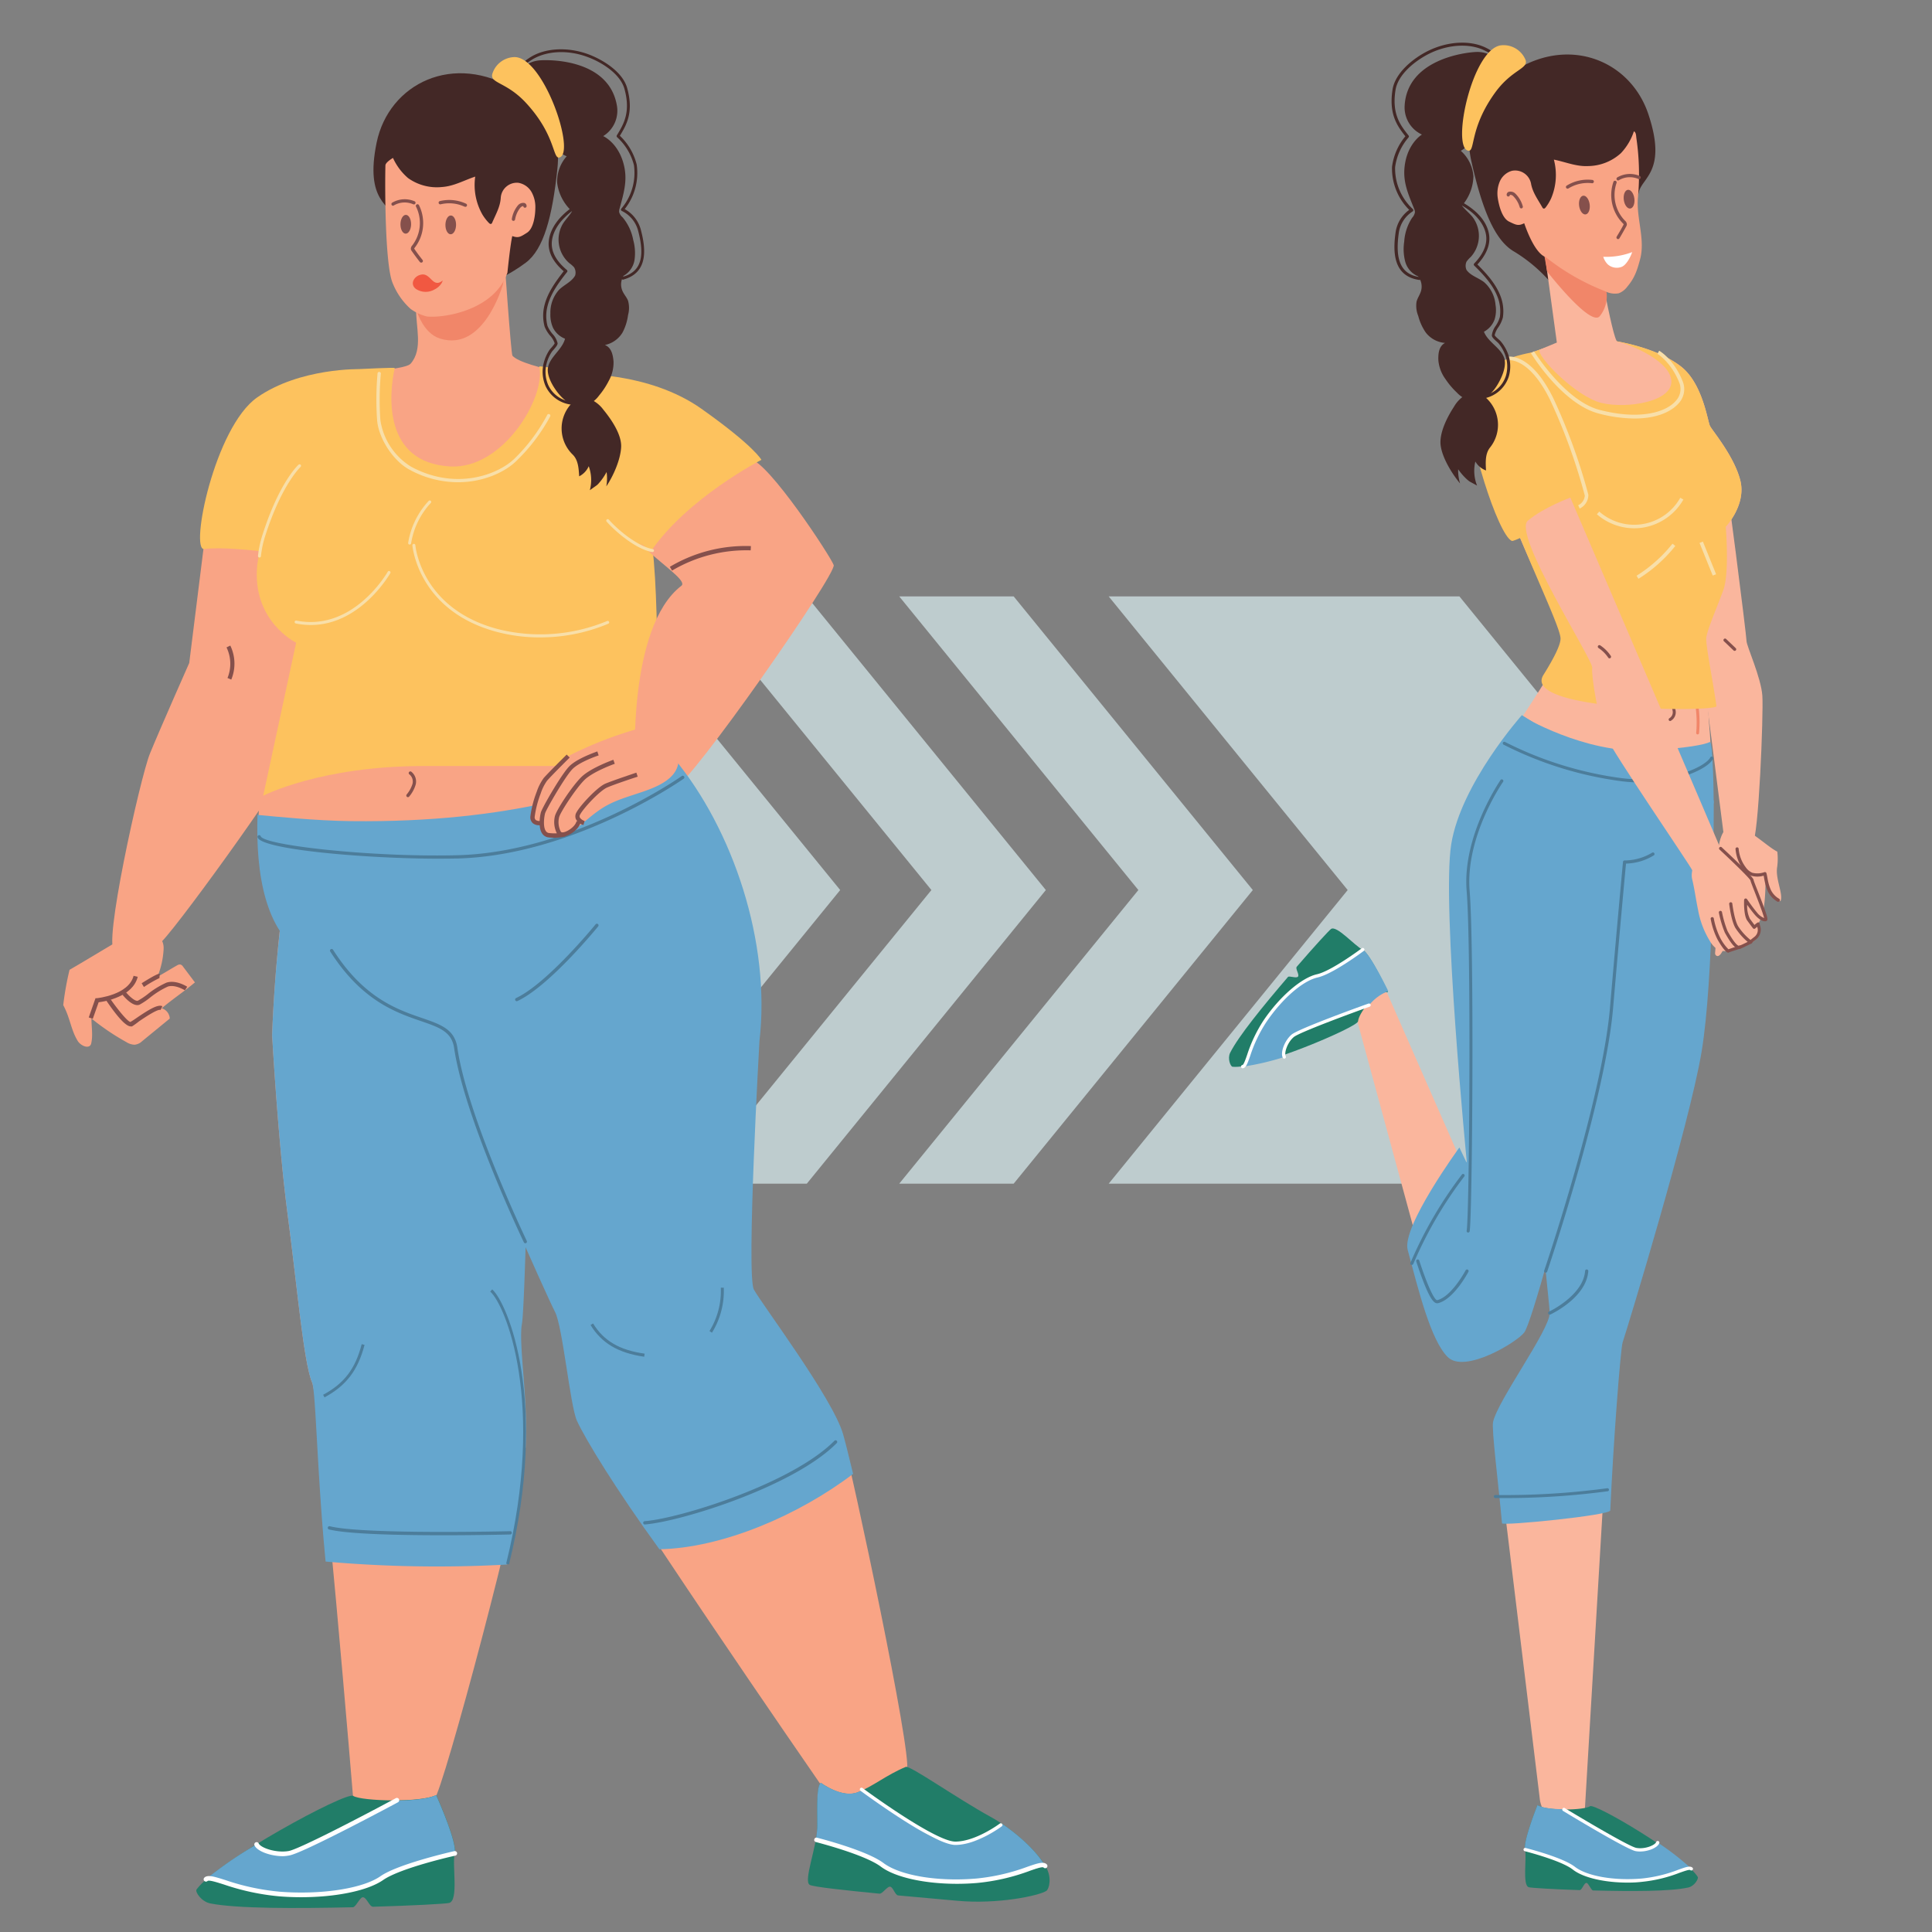 <?xml version="1.0" encoding="UTF-8"?> <svg xmlns="http://www.w3.org/2000/svg" id="Capa_1" data-name="Capa 1" viewBox="0 0 512 512"><rect x="0" y="0" width="512" height="512" fill="#808080" stroke="none"/> <defs> <style>.cls-1{fill:#beccce;}.cls-2{fill:#fab69d;}.cls-3{fill:#f18669;}.cls-4{fill:#85504c;}.cls-5{fill:#432826;}.cls-6{fill:#65a6ce;}.cls-7{fill:#4c7d9b;}.cls-8{fill:#fdc25e;}.cls-9{fill:#f8dfa9;}.cls-10{fill:#f9a485;}.cls-11{fill:#fff;}.cls-12{fill:#217d68;}.cls-13{fill:#f15841;}</style> </defs> <title>diet2Монтажная область 1 копия</title> <g id="Слой_2" data-name="Слой 2"> <g id="Layer_1" data-name="Layer 1"> <polygon class="cls-1" points="386.76 158.05 293.81 158.05 357.15 235.87 293.81 313.69 386.76 313.69 450.1 235.87 386.76 158.05"></polygon> <polygon class="cls-1" points="268.63 158.05 238.3 158.05 301.68 235.87 238.3 313.69 268.63 313.69 332.01 235.87 268.63 158.05"></polygon> <polygon class="cls-1" points="213.81 158.05 183.45 158.05 246.83 235.87 183.45 313.69 213.81 313.69 277.16 235.87 213.81 158.05"></polygon> <polygon class="cls-1" points="159.28 158.05 128.96 158.05 192.34 235.87 128.96 313.69 159.28 313.69 222.66 235.87 159.28 158.05"></polygon> </g> </g> <path class="cls-2" d="M422,89.6c8.05.64,17.63,3,23.43,7.49s7.09,14.49,7.73,15.78,6.44,8.05,8.05,14.49-3.86,12.24-3.86,12.24,1,12.24-.64,16.75-4.19,10.31-4.51,12.56.22,16.86.87,24.59.79,23.31.79,23.31-8.1,7.82-24.84,4.28S393.57,205,394.36,203.77c12.22-18.8,21.74-32,20.28-35.56-2.18-5.37-32-61.78-18.77-69.83A62.41,62.41,0,0,1,422,89.6Z"></path> <path class="cls-3" d="M449.87,194.63h0a.39.39,0,0,1-.36-.43,30.8,30.8,0,0,0-1-10.93.4.4,0,1,1,.76-.21,31.58,31.58,0,0,1,1,11.21A.39.39,0,0,1,449.87,194.63Z"></path> <path class="cls-4" d="M442.59,191.08a.4.4,0,0,1-.17-.75,1.85,1.85,0,0,0,.87-1.79,6.26,6.26,0,0,0-.79-2.28.4.4,0,0,1,.71-.35,6.85,6.85,0,0,1,.87,2.58,2.61,2.61,0,0,1-1.33,2.55A.39.39,0,0,1,442.59,191.08Z"></path> <path class="cls-5" d="M398.49,20.81c-5.16,4.13-11.31,9.71-8.52,22.11s6.09,20.75,11.27,23.74a40.62,40.62,0,0,1,10.71,9.41c.72,1.19,21.59-21,22.32-25s7.65-5.56,2.57-20.79S413.65,8.67,398.49,20.81Z"></path> <path class="cls-2" d="M456.41,121.25c1,3.86,6.44,47.34,6.44,48.63s3.86,9.66,4.19,14.49-1,38-2.58,39-7.41-.22-7.41-.22-5.47-42.93-6.12-47.77,2.58-22.22,2.58-23.51S456.41,121.25,456.41,121.25Z"></path> <path class="cls-2" d="M424.91,396.84l-5,84.29s-.53,3.4-5.68,2.76-6.12-6.76-6.12-6.76l-9.53-78.44Z"></path> <path class="cls-2" d="M376.18,331.25,358,264.35s-2.45-2,2.56-3.38,7.08,2.26,7.08,2.26L387,307.28Z"></path> <path class="cls-6" d="M454.16,212.39c0,5.76,0,47-3.22,66.34s-19.63,73.13-20.92,77c-.56,1.69-2.48,26.62-3.28,44.55-.06,1.31-28.63,4.14-28.69,3.41-1-10.88-2.8-24.93-2.37-26.87,1.29-5.8,15-24.34,15-28.85s-9.34-71.82-.32-107.24S454.16,207.88,454.16,212.39Z"></path> <path class="cls-6" d="M431,222.69s-3.06,44.37-10.14,71.42-15,56.43-16.91,59-15.78,11-20.29,6.52-7.71-17.6-10.61-28.4c-1.64-6.13,13.7-27.13,13.7-27.13l2,4.19s-6.74-68.44-4.16-84.55,18.72-34.22,18.72-34.22,32.81,20.26,32.81,22.2S431,222.69,431,222.69Z"></path> <path class="cls-6" d="M403.44,189.81c-11.19,15.77-11.85,22.65-12.9,31.44,0,0,43.41,13.58,44.45,12.06s19.15-20.46,19.15-20.46-.08-16.76-1.05-16.2-5.82,1.69-16.92,2.23C419.81,199.68,403.44,189.81,403.44,189.81Z"></path> <path class="cls-7" d="M434.93,207.36a42.45,42.45,0,0,1-5.09-.31,96.84,96.84,0,0,1-31.32-9.68.41.41,0,1,1,.39-.71,96,96,0,0,0,31,9.58c12.69,1.53,22.1-3.14,23.32-5.48a.41.41,0,1,1,.72.38C452.71,203.58,445.19,207.36,434.93,207.36Z"></path> <path class="cls-7" d="M399,397c-1.71,0-2.69,0-2.73,0a.41.41,0,0,1-.39-.42.39.39,0,0,1,.42-.39A203.47,203.47,0,0,0,426,394.39a.41.41,0,0,1,.11.8A204.78,204.78,0,0,1,399,397Z"></path> <path class="cls-8" d="M422,89.6c8.05.64,17.63,3,23.43,7.49s7.09,14.49,7.73,15.78,6.44,8.05,8.05,14.49-3.86,12.24-3.86,12.24,1,12.24-.64,16.75-4.19,10.31-4.51,12.56c-.26,1.84,1.63,10.79,2.68,18.21.23,1.66-51.9,1.42-45.86-8.25,2.65-4.24,4.54-7.87,4.54-9.64,0-5.8-30.92-62.8-17.71-70.85A62.41,62.41,0,0,1,422,89.6Z"></path> <path class="cls-2" d="M422.52,62.23s4.81,28.27,6.14,28.34,13.48,4.32,14.24,10.08-11.64,7.78-18.51,6.13-17.69-12.89-16.29-14.14l4.48-1.86-4.27-31.23S419.89,60.44,422.52,62.23Z"></path> <path class="cls-8" d="M406.13,93.38s-16.74,2.46-17.07,12.45,7.93,35.95,11.59,37.52c.89.38,19.16-9.18,19.81-12.08S410,94.67,406.13,93.38Z"></path> <path class="cls-2" d="M457.06,227.52c-.32-1-40.9-95.65-40.9-95.65s-7.09,2.58-11.27,6.12,17.39,37,17.07,39,1.61,13.53,3.54,18,22.12,33.88,23,35.69C449.14,232.15,457.06,227.52,457.06,227.52Z"></path> <path class="cls-2" d="M467.9,243.75c-1.28-3.27-2.94-7-3.6-10.47a86.58,86.58,0,0,0-10.93-6.08c-3.5-1.63-5.56,3.16-4.93,5.78.67,2.8,1,5.52,1.57,8.17a23.57,23.57,0,0,0,3.13,8.24,6.52,6.52,0,0,0,1.72,2,4.66,4.66,0,0,0,3.57.52c1.79-.39,3.37-1.33,5.09-1.88a3.65,3.65,0,0,0,2.55-4.13.52.52,0,0,0-.1-.27c-.12-.14-.33-.12-.52-.13-1,0-1.66-1-2-1.9a7.77,7.77,0,0,1-.43-3.79c0,.08,1.82,2.09,2,2.32C465.75,243,466.61,244.37,467.9,243.75Z"></path> <path class="cls-2" d="M471,225.69a15.73,15.73,0,0,1-.07,4.34c-.38,3.12,1.78,7.22.89,8.8-2.66-1.56-3.4-4.46-4-7.49a53.58,53.58,0,0,1-.33,8.86c-.4,4.54-4.05,8.22-7.37,11.1-.45.39-1.1.78-1.59.45s-.34-1.15-.11-1.73l1.76-4.37q-1.87,3.54-4,6.92c-.29.46-.8,1-1.28.72s-.39-.71-.35-1.13l.15-2c-.47.4.76-5.43,1.84-8.75a8.11,8.11,0,0,0,.57-3,9.8,9.8,0,0,0-.59-2.36c-1.28-4-2.38-13.16,1-16.6C460.55,216.49,467.85,224.18,471,225.69Z"></path> <path class="cls-9" d="M418.63,134.77l-.4-.87a3.08,3.08,0,0,0,1.76-2.56A152.86,152.86,0,0,0,410.8,106c-5.48-11.2-10.86-10.55-10.91-10.54l-.15-.95c.25,0,6.08-.87,11.92,11.06a154.28,154.28,0,0,1,9.27,25.53v.11A4,4,0,0,1,418.63,134.77Z"></path> <path class="cls-9" d="M433.12,140a15.17,15.17,0,0,1-9.93-3.71l.63-.72a14,14,0,0,0,21.47-3.66l.83.47a15.14,15.14,0,0,1-10.54,7.41A14.68,14.68,0,0,1,433.12,140Z"></path> <path class="cls-9" d="M433.18,110.91a38.15,38.15,0,0,1-9.46-1.31c-9.6-2.47-17.66-15.42-18-16l.82-.5c.08.13,8.2,13.17,17.42,15.54,10.84,2.79,17.59.49,20.07-2.33a4.58,4.58,0,0,0,1-4.9c-2.19-5.5-5.78-7.62-5.81-7.64l.48-.83c.16.09,3.91,2.28,6.23,8.12a5.5,5.5,0,0,1-1.13,5.89C442.85,109.13,439,110.91,433.18,110.91Z"></path> <path class="cls-9" d="M434.21,153.39l-.51-.81a37.88,37.88,0,0,0,9.53-8.5l.75.6A38.85,38.85,0,0,1,434.21,153.39Z"></path> <rect class="cls-9" x="452.11" y="143.37" width="0.96" height="9.33" transform="translate(-22.49 180.48) rotate(-22.02)"></rect> <path class="cls-4" d="M426.54,174.47a.42.42,0,0,1-.35-.19,9.1,9.1,0,0,0-2.54-2.53.42.42,0,1,1,.46-.7,9.94,9.94,0,0,1,2.77,2.77.42.42,0,0,1-.35.65Z"></path> <path class="cls-4" d="M459.7,172.49a.41.41,0,0,1-.29-.12l-2.58-2.46a.42.42,0,0,1,.58-.6l2.58,2.46a.42.42,0,0,1-.29.72Z"></path> <path class="cls-4" d="M463.9,250.11a.43.43,0,0,1-.36-.18v0a16.72,16.72,0,0,1-3.67-4.06c-1.12-2-1.6-6.17-1.62-6.35a.42.42,0,0,1,.83-.09s.48,4.15,1.52,6a15.59,15.59,0,0,0,3.3,3.67c.25-.21.61-.49,1.13-.9a2.3,2.3,0,0,0,.64-2.59l-.52.44a.44.44,0,0,1-.31.1.42.42,0,0,1-.29-.16s-.45-.58-1.49-2-.86-5.34-.85-5.5a.42.42,0,0,1,.76-.21s1.65,2.39,2.66,3.56a4.42,4.42,0,0,0,1.88,1.45c-.24-1.13-1.62-4.65-2.39-6.64s-1.18-3-1.23-3.34c-.25-.58-4.42-4.66-8.22-8.19a.42.42,0,0,1,.57-.61c3.11,2.89,8.35,7.85,8.48,8.66,0,.24.62,1.73,1.18,3.17,2.34,6,2.64,7.09,2.42,7.53a.54.54,0,0,1-.3.25c-.78.2-1.9-.45-3-1.73-.61-.7-1.41-1.79-2-2.6a7.61,7.61,0,0,0,.72,3.7l1.21,1.63c.88-.75,1-.79,1.26-.56a.43.43,0,0,1,.14.35l0,.15a3.29,3.29,0,0,1-.84,3.78c-.81.64-1.13.9-1.25,1a.42.42,0,0,1-.16.16A.45.45,0,0,1,463.9,250.11Z"></path> <path class="cls-4" d="M460.9,251.48c-1.19,0-2.52-2.05-3.8-4.32a27.77,27.77,0,0,1-1.57-5.24.42.42,0,1,1,.82-.17,28,28,0,0,0,1.47,5c2.14,3.8,2.92,4,3.15,3.88,1.1-.46,2.74-1.3,2.76-1.31a.42.42,0,1,1,.38.74c-.07,0-1.69.86-2.81,1.33A1,1,0,0,1,460.9,251.48Z"></path> <path class="cls-4" d="M458.06,252.48c-.37,0-1.14-.44-2.89-3.49a19.72,19.72,0,0,1-1.81-5.4.42.42,0,1,1,.82-.15,19.29,19.29,0,0,0,1.71,5.13,12,12,0,0,0,2.17,3c.59-.22,2.68-.91,2.93-1a.42.42,0,0,1,.26.79c-1.08.36-2.77.92-3,1A.5.5,0,0,1,458.06,252.48Z"></path> <path class="cls-4" d="M471.26,239a.41.41,0,0,1-.21-.05,6.26,6.26,0,0,1-2.53-2.69,12,12,0,0,1-.73-2.17c-.11-.43-.19-.85-.26-1.25s-.09-.52-.15-.78a5.68,5.68,0,0,1-3.33,0,4.89,4.89,0,0,1-2.12-1.73,10.27,10.27,0,0,1-2-5.38.42.42,0,0,1,.83-.06,9.43,9.43,0,0,0,1.87,4.94,4.1,4.1,0,0,0,1.75,1.46,5.53,5.53,0,0,0,3.24-.17.42.42,0,0,1,.51.3c.11.43.19.85.26,1.25s.14.78.24,1.18a11.3,11.3,0,0,0,.67,2,5.42,5.42,0,0,0,2.19,2.33.42.42,0,0,1-.21.78Z"></path> <path class="cls-7" d="M409.62,337.26l-.13,0a.42.42,0,0,1-.26-.53c.15-.45,15.33-45.27,17.42-69.56s3.45-38.62,3.46-38.76a.41.41,0,0,1,.42-.38,14.33,14.33,0,0,0,7.32-2.07.42.42,0,0,1,.47.69,14.65,14.65,0,0,1-7.41,2.21c-.23,2.4-1.52,16.22-3.43,38.38-2.1,24.39-17.31,69.3-17.46,69.76A.42.42,0,0,1,409.62,337.26Z"></path> <path class="cls-6" d="M381,334.8a.42.42,0,0,1-.41-.37c-1.16-10.1,7.49-25.66,7.85-26.32a.42.42,0,0,1,.73.41c-.09.16-8.88,16-7.75,25.81a.42.42,0,0,1-.37.46Z"></path> <path class="cls-7" d="M410.68,348.39a.42.42,0,0,1-.18-.8c.09,0,9.1-4.32,9.57-10.78a.42.42,0,0,1,.45-.39.42.42,0,0,1,.39.45c-.51,7-9.66,11.29-10,11.47A.42.42,0,0,1,410.68,348.39Z"></path> <path class="cls-7" d="M389.06,326.64H389a.42.42,0,0,1-.32-.49c.7-3.35,1.24-74.82,0-90-1.21-14.75,8.93-29.33,9-29.48a.42.42,0,0,1,.68.48c-.1.14-10.07,14.48-8.89,28.93,1.25,15.21.7,86.87,0,90.24A.42.42,0,0,1,389.06,326.64Z"></path> <path class="cls-7" d="M380.83,345.37c-1,0-2.41-1.67-5.49-11a.42.42,0,1,1,.79-.26c3.51,10.63,4.68,10.47,4.73,10.45,3.81-.91,7.49-7.81,7.53-7.88a.42.42,0,1,1,.74.39c-.16.3-3.9,7.31-8.08,8.3Z"></path> <path class="cls-3" d="M410,71.94s11.67,15,14,11.79a8.49,8.49,0,0,0,1.79-6L423.24,64.3l-15.05-2.76Z"></path> <path class="cls-10" d="M434.66,68.65c-.79,2.95-1.44,5-3.41,7.32A5.13,5.13,0,0,1,429,77.72a5.63,5.63,0,0,1-3.69-.57A60.13,60.13,0,0,1,409,67.63c0,.05,1,.56,1,.61-2.86-.55-5.18-6.52-6.07-9.08-1.53.76-2.09.5-4-.43s-2.72-4.4-3-6.21a8.17,8.17,0,0,1,.51-4.38,5,5,0,0,1,3.22-2.87,4.3,4.3,0,0,1,5.07,3.33c.39,2.36,1.83,4.28,3,6.35a.62.62,0,0,0,.32.32c.23.07.45-.14.59-.33a12.68,12.68,0,0,0,1.42-2.36,15.85,15.85,0,0,0,.73-10.28c3.12.62,5.91,1.87,9.09,1.71a13.15,13.15,0,0,0,8.68-3.42A15.47,15.47,0,0,0,433,34.8c.62.29.57,1.22.67,1.9a66.13,66.13,0,0,1,.4,15.69C433.59,57.79,436.05,63.4,434.66,68.65Z"></path> <ellipse class="cls-4" cx="419.88" cy="54.33" rx="1.41" ry="2.5" transform="translate(-3.5 54.47) rotate(-7.39)"></ellipse> <ellipse class="cls-4" cx="431.72" cy="52.77" rx="1.41" ry="2.5" transform="translate(-3.2 55.98) rotate(-7.39)"></ellipse> <path class="cls-4" d="M403.16,55.23a.44.44,0,0,1-.42-.32,6.68,6.68,0,0,0-1.79-3,1,1,0,0,0-.82-.26.42.42,0,0,1-.42.43.46.46,0,0,1-.43-.44.83.83,0,0,1,.5-.79,1.83,1.83,0,0,1,1.78.43,7.56,7.56,0,0,1,2,3.4.44.44,0,0,1-.3.54Z"></path> <path class="cls-4" d="M415.42,50a.44.44,0,0,1-.23-.81,10.56,10.56,0,0,1,6.85-1.5.44.44,0,0,1-.11.87,9.7,9.7,0,0,0-6.28,1.38A.43.43,0,0,1,415.42,50Z"></path> <path class="cls-4" d="M428.82,47.83a.44.44,0,0,1-.23-.81,6.6,6.6,0,0,1,6-.37.44.44,0,0,1-.36.8,5.7,5.7,0,0,0-5.23.32A.44.44,0,0,1,428.82,47.83Z"></path> <path class="cls-4" d="M428.82,63.37a.43.43,0,0,1-.23-.06.44.44,0,0,1-.15-.6c.61-1,1.2-2,1.76-3.06a.77.77,0,0,0,.08-.19c0-.08-.18-.26-.26-.33a10.68,10.68,0,0,1-2.42-11,.44.44,0,0,1,.82.3,9.78,9.78,0,0,0,2.21,10.05,1.35,1.35,0,0,1,.51,1,1.29,1.29,0,0,1-.19.56c-.56,1-1.16,2.09-1.78,3.11A.44.44,0,0,1,428.82,63.37Z"></path> <path class="cls-5" d="M387.44,54.5c.84,1.11,2,2,2.84,3.06a8.29,8.29,0,0,1-.52,10.54,7.56,7.56,0,0,0-1.12,1.25,2.69,2.69,0,0,0,0,2.18c1.11,1.57,3.18,2.08,4.69,3.27a9,9,0,0,1,3,6,8.46,8.46,0,0,1-.24,3.84,6,6,0,0,1-2.83,3.27c1.07,2.78,4.56,4.31,5.39,7.06.69,2.27-.84,5.51-2.05,7.38-1.38,2.12-3.54,4.1-6.06,4a7.44,7.44,0,0,1-4.47-2.33,20.51,20.51,0,0,1-3-3.55,9.91,9.91,0,0,1-1.89-5c-.07-1.81.16-3.75,1.77-4.59a7.15,7.15,0,0,1-5.1-2.75,13.81,13.81,0,0,1-2-4.4,7.14,7.14,0,0,1-.45-3.78c.23-.91.79-1.69,1.1-2.57a4.3,4.3,0,0,0-.72-4.16,5.9,5.9,0,0,1-3.38-3.88,13,13,0,0,1-.27-5.28,13.06,13.06,0,0,1,2.1-6.35,2.85,2.85,0,0,0,.74-1.45,2.41,2.41,0,0,0-.24-1c-1.51-3.79-3-7-2.48-11.22.72-6.09,4.57-8.38,4.57-8.38a7.92,7.92,0,0,1-4.57-7.71c.74-12.18,15.89-14.07,19-14.18,5-.17,8,4.5,8.76,5.07,2.46,1.81-7,6.87-7.21,9.93a19.49,19.49,0,0,1-1.67,6.85,10.37,10.37,0,0,1-4,4.35,10,10,0,0,1,3.34,6.76A12.31,12.31,0,0,1,387.44,54.5Z"></path> <path class="cls-5" d="M388.86,127.13l.49.4c.15.12,2.08,1.13,2.09,1.16a10.63,10.63,0,0,1-.46-6.38,5.47,5.47,0,0,0,2.83,2.37c-.11-2.07-.26-4.34,1-6a9.65,9.65,0,0,0-1.12-13.36,4.76,4.76,0,0,0-4.77-.95,8.52,8.52,0,0,0-3.6,3.42c-1.74,2.66-4,7-3.52,10.34s3,7.41,5.14,10a11.9,11.9,0,0,1-.51-3.77A15.25,15.25,0,0,0,388.86,127.13Z"></path> <path class="cls-5" d="M376,74.17H376c-7-1.06-6.86-7.83-6.12-12.82a8.88,8.88,0,0,1,3.58-5.73,15.46,15.46,0,0,1-4.56-11.38,15.72,15.72,0,0,1,3.54-8.12c-2.1-2.68-4.42-5.76-3.41-12.35.68-4.43,5.42-8.27,9.28-10.21,5.35-2.69,11.53-3,15.74-.77a7.93,7.93,0,0,1,4.4,6,.4.4,0,0,1-.78.1,7.07,7.07,0,0,0-4-5.39c-4-2.11-9.89-1.81-15,.77-3.69,1.86-8.22,5.49-8.85,9.63-1,6.35,1.32,9.28,3.35,11.87l.11.14a.39.39,0,0,1,0,.51,15.09,15.09,0,0,0-3.56,7.88,14.71,14.71,0,0,0,4.66,11.08.4.4,0,0,1,0,.64,8.1,8.1,0,0,0-3.65,5.48c-1.11,7.51.58,11.19,5.46,11.92a.4.4,0,0,1-.06.79Z"></path> <path class="cls-5" d="M392,105.72l-.52,0a.39.39,0,0,1-.36-.42.41.41,0,0,1,.42-.36,7.67,7.67,0,0,0,7.54-5.35,8.8,8.8,0,0,0-.33-5.88A10.33,10.33,0,0,0,397.15,91a6.09,6.09,0,0,0-.52-.49c-.72-.64-1.23-1.12-1.28-1.6a5.38,5.38,0,0,1,1.06-2.6A8.22,8.22,0,0,0,397.48,84a10.5,10.5,0,0,0-.57-5.2c-1.22-3.27-3.75-6-6.23-8.42a.39.39,0,0,1,0-.55c2.07-2.17,3.16-4.32,3.21-6.41.07-2.57-1.47-5.28-4.22-7.44a18.38,18.38,0,0,0-3.31-2.07.4.4,0,1,1,.35-.71,19.14,19.14,0,0,1,3.46,2.16c3,2.32,4.6,5.27,4.53,8.08-.06,2.19-1.13,4.43-3.17,6.65,2.46,2.46,4.91,5.14,6.14,8.44a11.15,11.15,0,0,1,.61,5.6,8.6,8.6,0,0,1-1.17,2.55,5.8,5.8,0,0,0-1,2.12c0,.22.7.81,1,1.09a6.18,6.18,0,0,1,.61.58,11.11,11.11,0,0,1,1.77,2.92,9.6,9.6,0,0,1,.35,6.41A8.57,8.57,0,0,1,392,105.72Z"></path> <path class="cls-8" d="M389,39.91c2.07.57.22-5.68,7.21-15.35,4.49-6.21,8.92-6.31,8.07-8.69A6.29,6.29,0,0,0,397.87,12C390.18,12.78,384.65,38.74,389,39.91Z"></path> <path class="cls-11" d="M432.55,66.81a19.27,19.27,0,0,1-7.67,1.24,4.84,4.84,0,0,0,1.18,2,3.62,3.62,0,0,0,3.67.68C431,70.27,432.13,68.05,432.55,66.81Z"></path> <path class="cls-7" d="M374.15,335.21a.39.39,0,0,1-.16,0,.41.41,0,0,1-.21-.53,108.57,108.57,0,0,1,13.68-23.47.41.41,0,0,1,.63.51A107.76,107.76,0,0,0,374.52,335,.4.4,0,0,1,374.15,335.21Z"></path> <path class="cls-12" d="M367.82,262.93s-4.7-10.25-6.73-11.25-6.91-6.58-8.37-5.48c-.58.44-4.41,4.6-9.07,10-.44.5.78,2.09.33,2.62s-2.33-.3-2.66.09C334.7,266.64,328.2,274.61,326,279c-.75,1.5.08,3.63.64,3.7,6.71.75,33.18-10.52,33.26-12.05C360,268.76,364.16,262.74,367.82,262.93Z"></path> <path class="cls-6" d="M334.42,271.62a31.16,31.16,0,0,0-3.76,8.69c-.24.87-.45,1.61-.61,2.26a69.14,69.14,0,0,0,10.24-2.44,7.52,7.52,0,0,1,1.67-4.73,7.41,7.41,0,0,1,3.34-2.27c7.92-3.48,12-4.59,15.21-5.79.83-.31,1.55-.57,2.18-.79a12.23,12.23,0,0,1,5.21-3.9s-4.8-10-6.83-11l-.1-.06c-.71.46-1.53,1-2.54,1.72-3.19,2.2-3.94,3.28-6.5,4.31-1.84.74-2,.41-3.78,1.07-1,.36-2.92,1.21-6.8,4.91A38.7,38.7,0,0,0,334.42,271.62Z"></path> <path class="cls-11" d="M329.26,283.1a.44.44,0,0,1,0-.87c.31,0,.83-1.5,1.24-2.68a38,38,0,0,1,4.34-9.11c4.24-6.29,10.06-11.33,14.16-12.25,3.83-.86,11.76-6.79,11.84-6.85a.44.44,0,1,1,.52.7c-.33.25-8.17,6.1-12.18,7s-9.5,5.76-13.63,11.89a37.21,37.21,0,0,0-4.24,8.91c-.73,2.07-1.13,3.21-2,3.27Z"></path> <path class="cls-11" d="M340.35,280.55a.44.44,0,0,1-.39-.23c-.73-1.36.48-4.57,2.32-6.14s19.68-8,20.44-8.24a.44.44,0,0,1,.29.82c-5.12,1.83-18.72,6.85-20.16,8.08-1.71,1.46-2.57,4.22-2.12,5.06a.44.44,0,0,1-.18.59A.43.43,0,0,1,340.35,280.55Z"></path> <path class="cls-12" d="M407.44,478.41s-3.8,9.51-3.29,11.73-.76,9.51,1,10c.7.18,6.35.53,13.47.76.67,0,1.13-1.93,1.82-1.91.51,0,1.23,2,1.75,2,10.18.26,20.47.28,25.25-.79,1.64-.37,2.77-2.35,2.47-2.82-3.64-5.68-27.3-19.62-28.54-18.71C419.86,479.74,410,480,407.44,478.41Z"></path> <path class="cls-6" d="M436.43,498.29a31.16,31.16,0,0,0,9.12-2.55c.83-.36,1.53-.67,2.14-1a69.13,69.13,0,0,0-8.35-6.42,7.52,7.52,0,0,1-4.73,1.68,7.41,7.41,0,0,1-3.87-1.17c-7.69-4-11.15-6.46-14.08-8.17-.77-.45-1.42-.84-2-1.19-2.94,0-6-.34-7.22-1.1,0,0-3.8,9.51-3.29,11.73,0,0,0,.08,0,.12.8.26,1.76.54,2.93.89,3.72,1.09,5,1,7.44,2.33,1.73,1,1.59,1.31,3.21,2.26.89.52,2.78,1.51,8.1,2.19A38.69,38.69,0,0,0,436.43,498.29Z"></path> <path class="cls-11" d="M431.38,498.91c-6.16,0-11.83-1.3-14.56-3.45-3.08-2.43-12.68-4.86-12.78-4.89a.44.44,0,0,1,.21-.85c.4.1,9.88,2.5,13.11,5s10.46,3.75,17.82,3.1a37.17,37.17,0,0,0,9.59-2.32c2.07-.74,3.2-1.14,3.81-.49a.44.44,0,0,1-.64.59c-.21-.23-1.68.3-2.87.72a38,38,0,0,1-9.8,2.37C434,498.85,432.66,498.91,431.38,498.91Z"></path> <path class="cls-11" d="M434.61,490.67a6.37,6.37,0,0,1-1.15-.1c-2.4-.44-18.59-10.26-19.27-10.68a.44.44,0,0,1,.45-.75c4.65,2.82,17.12,10.23,19,10.57,2.21.41,4.9-.66,5.26-1.54a.44.44,0,1,1,.81.34C439.19,489.71,436.78,490.67,434.61,490.67Z"></path> <path class="cls-10" d="M142.81,112.16a17.94,17.94,0,0,0,2.06.41c5.87.73,11.52,3.3,16.73,6.12,9.13,4.94,9.51,61.78,8.49,66.61s12.19,28.68,8.63,31.51-95.68,36.27-98,34.93c-23.64-13.92-6.23-70.14-5-72.48,4.45-8.35,2.89-17.48,4.77-27.1,2.35-12,2.64-20.87,16.65-27.71C102,122.1,108,122.93,117,119.64c4.42-1.62,13-6,17.54-7.28C139.19,111.07,137.95,111,142.81,112.16Z"></path> <path class="cls-10" d="M133.54,66.58s1.86,27.24,2.27,27.7c3.09,3.38,24,6.3,24,6.3,1,2-32.68,27.8-47.52,26.26-15.67-1.62-30.2-21.33-25-25.61,3.5-2.87,19.83-2.89,21.54-4.86,3.37-3.89,1.31-9.72,1.44-14.84C110.42,78.07,133.54,66.58,133.54,66.58Z"></path> <path class="cls-10" d="M137.58,261.19c.51,6.59,1,84.24,0,89.47s2.48,20.94,1.72,32.84-21.9,91.31-24.23,93.39-21.28,2-21.28,2S84.94,371.6,82.71,366.36,78.76,341,76.26,322.1c-2.57-19.38-4.14-47.75-4.14-47.75s2.13-73,19.31-79.2C105.83,189.93,133.58,209.33,137.58,261.19Z"></path> <path class="cls-10" d="M54.63,139.77l-4.48,35.92s-7.79,17.58-10.41,24S27,252,30.46,251.86s9.66-1.06,11.78-1.82,33.22-43.72,35.84-50.16,6.11-33.47,6.11-33.47,2.82-23.56.27-25.69S54.63,139.77,54.63,139.77Z"></path> <path class="cls-8" d="M95.49,97.82s-16-.41-27.32,7.49S50.26,146,54.12,145.5c8.8-1.18,31.94,3.37,33.76,2.1S95.49,97.82,95.49,97.82Z"></path> <path class="cls-10" d="M200.83,275.14s-3.89,63.32-1.85,67.11,21.58,29.39,24.3,38.87,18.44,83.62,17.08,87.88-7.52,9.46-10.24,9.46-12.61-5.52-12.61-5.52-58.32-84.29-64.23-97.33c-1.85-4.08-3.36-23.41-5.41-27.2s-23.11-50.22-25-57.36c-3.85-14.34-11.76-61.19-7.79-80.54,5.66-27.6,28.76-31.13,39.4-29.95C171,182.4,205.89,232,200.83,275.14Z"></path> <path class="cls-12" d="M217.54,472.48c-1.18,1.09-.94,6.39-.94,11.55s-3.82,14.52-2,15.49c1,.53,9.36,1.44,18.47,2.32.78.08,2-1.92,2.81-1.85s1.29,2.24,2.16,2.32c6,.56,11.83,1.07,15.63,1.41,10.66,1,21.8-1.35,23.65-2.64.7-.48,1.49-3.43-.09-6.24-2.63-4.69-9.25-10.36-14.75-13.38-8.81-4.84-21.35-13.67-22.43-13.22-5.27,2.2-8.63,5.15-12.8,6.77S217.54,472.48,217.54,472.48Z"></path> <path class="cls-10" d="M32.64,248.61c-4.95,2.85-9.27,5.55-14.21,8.4a77.17,77.17,0,0,0-1.67,9.36c1.87,3.45,2.05,6.68,3.89,9.57.59.92,2.26,1.92,3.16,1.21a1.16,1.16,0,0,0,.38-.72c.84-3.79-1.21-8.12,1.54-11.35a27.62,27.62,0,0,1,4.14-3.26C34.14,258.49,34.8,253.07,32.64,248.61Z"></path> <path class="cls-10" d="M51.66,260.35l-3.2-4.25a1.09,1.09,0,0,0-.67-.49,1.33,1.33,0,0,0-.87.23c-2,1.12-3.18,1.92-5.19,3a22.44,22.44,0,0,0,1.63-7.32c.06-1.31-.31-3-2.11-3.45-5.31.89-10.67,1.62-13.52,4.82-3.51,3.95-3.54,8.8-4.84,13.43a3,3,0,0,0,0,2.18,4.52,4.52,0,0,0,1.21,1.3,62.57,62.57,0,0,0,9.38,6.36,4.25,4.25,0,0,0,2.18.7,3.32,3.32,0,0,0,2-.93l7.33-6a3,3,0,0,0-2.13-2.73C45.54,264.94,48.9,262.66,51.66,260.35Z"></path> <path class="cls-4" d="M61.29,180.1l-1-.43a9.92,9.92,0,0,0-.26-8.1l1-.49A11,11,0,0,1,61.29,180.1Z"></path> <path class="cls-4" d="M24.59,270l-1.07-.37,1.79-5.1.36,0c.08,0,8.45-.84,9.73-5.93l1.1.27c-1.32,5.27-8.61,6.52-10.36,6.74Z"></path> <path class="cls-4" d="M34.63,272c-1.22,0-3.42-2.33-6.57-7l.93-.64c2.06,3,4.75,6.31,5.55,6.47.33-.17,1-.6,1.69-1.09,3.1-2.1,5.57-3.66,6.8-3.09l-.48,1c-.74-.35-4.33,2.09-5.69,3A21,21,0,0,1,35,272,.79.79,0,0,1,34.63,272Z"></path> <path class="cls-4" d="M36.38,266.36c-1.62,0-3.52-2.25-3.92-2.75l.88-.71c.92,1.14,2.54,2.57,3.2,2.3a19.07,19.07,0,0,0,2.58-1.72,22.59,22.59,0,0,1,5-3.07c2.5-.82,5.37,1,5.49,1.09l-.61.95s-2.54-1.62-4.52-1a22.51,22.51,0,0,0-4.69,2.91A18.56,18.56,0,0,1,37,266.24,1.54,1.54,0,0,1,36.38,266.36Z"></path> <path class="cls-4" d="M38.14,261.57l-.6-1c4.12-2.59,4.62-2.54,4.81-2.53l-.1,1.12h.08A32.28,32.28,0,0,0,38.14,261.57Z"></path> <path class="cls-6" d="M265.63,483.37c-4.41,3.28-6.55,5.28-13,5-7-.27-12.77-7.1-24.14-13.94-.41.19-.82.37-1.24.53-4.17,1.61-9.73-2.51-9.73-2.51-1.18,1.09-.94,6.39-.94,11.55a19,19,0,0,1-.31,3.06c5.62,2.29,10.58,2.78,14.18,5.39,7.87,5.7,22.19,7.4,34.38,4.89,5.09-1,9.4-1.74,12-3.11C274.62,490.56,270.08,486.38,265.63,483.37Z"></path> <path class="cls-11" d="M253.17,488.93c-5.68,0-24.33-13.78-25.13-14.36a.45.45,0,0,1,.54-.72c.19.14,19.21,14.19,24.59,14.19s11.72-4.72,11.78-4.77a.45.45,0,1,1,.54.72C265.22,484.18,258.85,488.93,253.17,488.93Z"></path> <path class="cls-5" d="M136.71,23.89c5.59,3.49,12.34,8.29,11,20.9s-3.61,21.27-8.38,24.83-7.69,4.21-8.26,5.47-25.09-13.21-26.26-17-8.23-4.61-5-20.29S120.27,13.64,136.71,23.89Z"></path> <path class="cls-3" d="M133.32,75.23s-5,18.26-16.78,14.47c-4.24-1.36-5.94-6.86-5.94-6.86l-.92-11.43,25.4-9Z"></path> <path class="cls-10" d="M104,74.87a18.35,18.35,0,0,0,4.82,7,12.33,12.33,0,0,0,4.33,2c4.37.47,17.84-1.56,21.32-11.61,0,.06.7-7.06,1.29-9.7,1.6.57,2.13.25,3.91-.89s2.18-4.68,2.2-6.49a8.15,8.15,0,0,0-1-4.28,5,5,0,0,0-3.53-2.46,4.28,4.28,0,0,0-4.63,3.89c-.11,2.39-1.31,4.45-2.26,6.64a.62.62,0,0,1-.28.36c-.22.09-.46-.09-.62-.26a12.64,12.64,0,0,1-1.68-2.17,15.81,15.81,0,0,1-1.93-10.1c-3,1-5.64,2.54-8.8,2.76a13.12,13.12,0,0,1-9-2.37,15.42,15.42,0,0,1-4-5.34c-.58.36-2,1.27-2,2C102,49,102,69.83,104,74.87Z"></path> <ellipse class="cls-4" cx="119.44" cy="59.59" rx="2.49" ry="1.41" transform="translate(58.49 178.34) rotate(-89.34)"></ellipse> <ellipse class="cls-4" cx="107.54" cy="59.43" rx="2.49" ry="1.41" transform="translate(46.87 166.28) rotate(-89.34)"></ellipse> <path class="cls-4" d="M136.05,58.53H136a.44.44,0,0,1-.36-.5,7.53,7.53,0,0,1,1.61-3.6,1.83,1.83,0,0,1,1.71-.64.82.82,0,0,1,.59.73.44.44,0,1,1-.87.09v0a1.23,1.23,0,0,0-.75.39,6.65,6.65,0,0,0-1.43,3.18A.44.44,0,0,1,136.05,58.53Z"></path> <path class="cls-4" d="M123.3,54.78a.44.44,0,0,1-.18,0,9.66,9.66,0,0,0-6.38-.63.44.44,0,0,1-.21-.85,10.55,10.55,0,0,1,7,.69.44.44,0,0,1-.19.83Z"></path> <path class="cls-4" d="M104.15,54.52a.44.44,0,0,1-.22-.81,6.58,6.58,0,0,1,6-.34.44.44,0,0,1-.36.79,5.69,5.69,0,0,0-5.22.29A.43.43,0,0,1,104.15,54.52Z"></path> <path class="cls-4" d="M111.6,69.59a.44.44,0,0,1-.34-.17c-.73-.93-1.45-1.9-2.13-2.87a1.3,1.3,0,0,1-.25-.53,1.34,1.34,0,0,1,.39-1,9.75,9.75,0,0,0,1-10.22.44.44,0,1,1,.78-.4A10.65,10.65,0,0,1,110,65.52c-.07.09-.23.29-.22.36a.75.75,0,0,0,.1.18c.67,1,1.37,1.91,2.1,2.83a.44.44,0,0,1-.34.71Z"></path> <path class="cls-5" d="M165.14,74.12a.39.39,0,0,1-.1-.77c4.75-1.3,6-5.14,4-12.45a8.08,8.08,0,0,0-4.26-5,.39.39,0,0,1-.11-.62A14.67,14.67,0,0,0,168,43.76a15,15,0,0,0-4.45-7.39.39.39,0,0,1-.08-.5l.09-.15c1.7-2.8,3.63-6,1.93-12.15-1.11-4-6-7.09-9.89-8.5-5.38-2-11.25-1.57-15,1a7,7,0,0,0-3.32,5.81.41.41,0,0,1-.4.39.39.39,0,0,1-.39-.4,7.91,7.91,0,0,1,3.66-6.44c3.91-2.7,10.07-3.12,15.68-1.08,4,1.47,9.2,4.72,10.38,9,1.77,6.41-.17,9.73-1.94,12.63a15.69,15.69,0,0,1,4.46,7.63,15.42,15.42,0,0,1-3.18,11.8,8.86,8.86,0,0,1,4.22,5.26c1.31,4.86,2.27,11.54-4.56,13.41Z"></path> <path class="cls-8" d="M177.72,203s-38,0-65.41,0-42.56,7.88-42.56,7.88l8.73-40.56s-11.76-5.7-10.31-20.52,27.25-52,27.25-52,9.24-.47,9.19-.26c-1.58,7-3.09,25,14.58,26.07,14.19.9,25.58-18.55,23.71-26.47-.08-.33,8.87,1.31,8.87,1.31s12.85,10.45,19.83,38.94C175.82,154.6,172.38,190.28,177.72,203Z"></path> <path class="cls-9" d="M143,168.92a44.07,44.07,0,0,1-11.33-1.46c-20.88-5.55-22.37-22.74-22.38-22.91a.39.39,0,0,1,.79-.06c0,.17,1.48,16.81,21.8,22.21a46.11,46.11,0,0,0,29-2.12.39.39,0,1,1,.34.71A46.6,46.6,0,0,1,143,168.92Z"></path> <path class="cls-9" d="M82.39,165.63a20.16,20.16,0,0,1-4-.4.39.39,0,0,1,.16-.77c15.1,3,24.11-12.78,24.2-12.94a.39.39,0,1,1,.69.38C103.37,152,95.63,165.63,82.39,165.63Z"></path> <path class="cls-9" d="M68.72,147.75h0a.39.39,0,0,1-.35-.43,27.71,27.71,0,0,1,1.26-5.8c4.4-13.68,9.29-18.18,9.49-18.37a.39.39,0,0,1,.53.59s-4.94,4.58-9.27,18a26.94,26.94,0,0,0-1.23,5.64A.39.39,0,0,1,68.72,147.75Z"></path> <path class="cls-9" d="M108.56,144.31h-.06a.39.39,0,0,1-.33-.45,21.19,21.19,0,0,1,5.43-11.11.39.39,0,0,1,.57.54A20.39,20.39,0,0,0,108.95,144,.39.39,0,0,1,108.56,144.31Z"></path> <path class="cls-10" d="M180.57,155.24c-14.33,11-12.26,48.12-12.26,48.12s5.59,7.43,10.26,5.72,43.2-57,42.37-59.33-17.32-27.44-22.14-28.09c-2.77-.37-26.83,7.62-31.52,15.56C163.82,143.08,183.22,153.21,180.57,155.24Z"></path> <path class="cls-4" d="M178.1,151.21l-.58-1A39.27,39.27,0,0,1,199,144.72l-.06,1.13A38.71,38.71,0,0,0,178.1,151.21Z"></path> <path class="cls-8" d="M152.89,99.14s18.94-.76,33,9.19,15.89,13.53,15.89,13.53S182,132,172.3,146.39c0,0-2.3-4.36-12.31-5S141.17,106.2,152.89,99.14Z"></path> <path class="cls-5" d="M158.69,128.07q-.21.24-.44.45c-.14.13-1.93,1.36-1.94,1.4a10.6,10.6,0,0,0-.29-6.37,5.46,5.46,0,0,1-2.53,2.68c-.13-2.07-.25-4.33-1.73-5.77a9.63,9.63,0,0,1-.45-13.36,4.75,4.75,0,0,1,4.61-1.5,8.5,8.5,0,0,1,4,3c2,2.43,4.83,6.49,4.69,9.83s-2.06,7.69-3.93,10.46a11.87,11.87,0,0,0,.07-3.8A15.21,15.21,0,0,1,158.69,128.07Z"></path> <path class="cls-5" d="M151.59,56c-.7,1.2-1.73,2.18-2.46,3.36a8.27,8.27,0,0,0,1.75,10.38,7.54,7.54,0,0,1,1.26,1.11,2.69,2.69,0,0,1,.28,2.16c-.92,1.68-2.9,2.44-4.26,3.78a9,9,0,0,0-2.3,6.29,8.44,8.44,0,0,0,.69,3.77,6,6,0,0,0,3.19,2.91c-.73,2.88-4,4.8-4.51,7.62-.42,2.32,1.47,5.36,2.9,7.07,1.62,1.94,4,3.65,6.47,3.21a7.42,7.42,0,0,0,4.15-2.83,20.45,20.45,0,0,0,2.56-3.87,9.88,9.88,0,0,0,1.28-5.19c-.15-1.8-.6-3.7-2.29-4.34A7.13,7.13,0,0,0,165,88.08a13.77,13.77,0,0,0,1.44-4.59,7.12,7.12,0,0,0,0-3.79c-.33-.87-1-1.58-1.4-2.42a4.29,4.29,0,0,1,.23-4.2,5.88,5.88,0,0,0,2.89-4.23,12.94,12.94,0,0,0-.35-5.26,13,13,0,0,0-2.82-6,2.85,2.85,0,0,1-.9-1.35,2.41,2.41,0,0,1,.12-1c1.05-3.93,2.13-7.32,1.15-11.41-1.42-6-5.51-7.76-5.51-7.76a7.9,7.9,0,0,0,3.62-8.17C161.34,15.85,146.12,15.75,143,16c-5,.41-7.38,5.39-8.08,6-2.22,2.08,7.78,6,8.3,9a19.44,19.44,0,0,0,2.46,6.59,10.34,10.34,0,0,0,4.5,3.83,10,10,0,0,0-2.52,7.09A12.28,12.28,0,0,0,151.59,56Z"></path> <path class="cls-5" d="M152.2,107.29a8.63,8.63,0,0,1-7.63-5,9.57,9.57,0,0,1-.4-6.39,11.1,11.1,0,0,1,1.41-3.1,6.16,6.16,0,0,1,.53-.65c.28-.32.87-1,.88-1.2a5.77,5.77,0,0,0-1.2-2,8.56,8.56,0,0,1-1.46-2.39,11.11,11.11,0,0,1-.05-5.61c.83-3.41,3-6.35,5.1-9.07-2.28-2-3.6-4.05-3.91-6.22-.41-2.78.88-5.89,3.54-8.54a19.09,19.09,0,0,1,3.17-2.54.39.39,0,0,1,.42.66,18.33,18.33,0,0,0-3,2.44c-2.48,2.46-3.68,5.33-3.31,7.86.3,2.06,1.62,4.07,3.93,6a.39.39,0,0,1,.06.55c-2.17,2.74-4.36,5.69-5.19,9.07a10.47,10.47,0,0,0,0,5.21,8.21,8.21,0,0,0,1.33,2.13,5.36,5.36,0,0,1,1.35,2.46c0,.48-.44,1-1.08,1.74a6.14,6.14,0,0,0-.46.55,10.34,10.34,0,0,0-1.32,2.88,8.78,8.78,0,0,0,.36,5.87,7.66,7.66,0,0,0,8.1,4.42.39.39,0,1,1,.15.77A6.93,6.93,0,0,1,152.2,107.29Z"></path> <path class="cls-9" d="M172.89,146.29h-.07c-4.25-.75-9.54-5.23-12.06-8.06a.39.39,0,0,1,.59-.52c2.95,3.31,8,7.17,11.61,7.8a.39.39,0,0,1-.07.78Z"></path> <path class="cls-8" d="M148.39,41.69c-2,.8-.88-5.61-8.94-14.36-5.17-5.62-9.57-5.2-9-7.67a6.28,6.28,0,0,1,5.85-4.53C144,15,152.51,40,148.39,41.69Z"></path> <path class="cls-9" d="M121.35,127.8a26.9,26.9,0,0,1-12.81-3.32c-4.3-2.31-8.16-8.18-8.6-13.08A77.51,77.51,0,0,1,100.05,99a.44.44,0,1,1,.87.09,76.56,76.56,0,0,0-.11,12.27A17.48,17.48,0,0,0,109,123.71c11.94,6.41,23.18,2,27.47-2.29A46.91,46.91,0,0,0,145,110a.44.44,0,1,1,.79.38A47.78,47.78,0,0,1,137,122C134.19,124.89,128.39,127.8,121.35,127.8Z"></path> <path class="cls-6" d="M177.78,202.75c-17.66,6.38-41.83,15.35-84.73,14.86-9.57-.11-20.35-1.25-24.81-1.65-.5,15.64,2.07,31,12.41,37.11,2.28,1.34,94.51-38.95,98.08-41.78C179.93,210.33,179.21,207,177.78,202.75Z"></path> <path class="cls-6" d="M138.31,350.89c1-5.23,2.61-84.4,2.1-91-.66-8.52-4.79-14.88-6.56-21.68-1.6-6.14-55.06-23.19-57.85-5.65a375.09,375.09,0,0,0-3.89,41.78s1.58,28.37,4.14,47.75c2.5,18.9,4.22,39,6.45,44.26,1,2.29,1.32,24,3.59,47.48a335.6,335.6,0,0,0,48.07.79,163.88,163.88,0,0,0,4.93-31.13C140.06,371.6,137.36,356.13,138.31,350.89Z"></path> <path class="cls-6" d="M226.08,390.59c-1.15-4.82-2.15-8.78-2.66-10.54-2.72-9.48-21.6-34.53-23.64-38.32s1.48-65.8,1.48-65.8c3.07-26.23-7.07-56.17-22.59-74.9-.31-.37-65.11,22.32-64.68,31,1.09,21.54,5.91,48.36,8.65,58.6,1.92,7.14,22.39,53.17,24.43,57s4,24.78,5.81,28.86c2.28,5,10.58,18.55,21.87,34.08C191.49,410.25,211.75,401.49,226.08,390.59Z"></path> <path class="cls-7" d="M170.72,359.55c-6.89-1-11.28-3.59-14.22-8.41l.67-.41c2.81,4.59,7,7.07,13.66,8Z"></path> <path class="cls-7" d="M188.68,353.18l-.66-.44a20.21,20.21,0,0,0,3-11.49h.79A21,21,0,0,1,188.68,353.18Z"></path> <path class="cls-7" d="M134.89,414.59l-.76-.19c10.59-42.73-.21-68.6-4.21-72.11l.52-.59C134.51,345.28,145.56,371.5,134.89,414.59Z"></path> <path class="cls-7" d="M86,370.32l-.37-.69c5.59-3,8.56-6.9,10.22-13.42l.76.2C94.85,363.16,91.77,367.19,86,370.32Z"></path> <path class="cls-7" d="M116.24,227.56c-19,0-46.51-2.36-47.94-5.57a.44.44,0,1,1,.8-.35c1.08,2.42,29.72,5.58,52.13,5,30.57-.79,59.11-20.73,59.39-20.94a.44.44,0,1,1,.5.71c-.29.2-29,20.29-59.87,21.1C119.67,227.54,118,227.56,116.24,227.56Z"></path> <path class="cls-7" d="M139.22,329.48a.44.44,0,0,1-.39-.25c-.16-.33-15.77-33-18.48-51.47-.64-4.36-3.91-5.48-8.85-7.18-6.62-2.28-15.68-5.4-24-18.45a.44.44,0,0,1,.74-.47c8.14,12.8,17,15.86,23.53,18.1,5.06,1.74,8.72,3,9.43,7.88,2.69,18.38,18.25,50.9,18.4,51.22a.44.44,0,0,1-.2.58A.43.43,0,0,1,139.22,329.48Z"></path> <path class="cls-7" d="M136.93,265.33a.44.44,0,0,1-.18-.83c8.28-3.85,21-19.42,21.12-19.58a.44.44,0,0,1,.68.55c-.53.65-13,15.88-21.43,19.82A.43.43,0,0,1,136.93,265.33Z"></path> <path class="cls-7" d="M117.42,406.86c-11.5,0-25.19-.29-30.18-1.53a.44.44,0,1,1,.21-.85c8.91,2.22,47.44,1.31,47.82,1.3a.44.44,0,0,1,0,.87C134.59,406.67,126.72,406.86,117.42,406.86Z"></path> <path class="cls-7" d="M170.82,404a.44.44,0,0,1,0-.87c9.13-.68,39.11-9.93,50.35-21.35a.44.44,0,0,1,.62.61C210.39,394,180.08,403.34,170.85,404Z"></path> <path class="cls-10" d="M169.52,193a104.45,104.45,0,0,0-15.91,5.9,36.11,36.11,0,0,0-4.48,2.38c-1.69,2-2.47,2.8-3.28,3.93-3.53,4.91-5,6.54-5,12,1,.85,1.81,1.9,2.71,1-.56,1.51,2,4,4.15,3.67a11.6,11.6,0,0,0,5.43-2.69c2.64-2.07,5-4.38,8.17-6,5.46-2.84,13-3.6,16.77-7.61,2.37-2.54,2.29-6-.19-7.91-.92-.72-2.14-1.28-2.64-2.21-.34-.63-.32-1.38-.68-2S170.5,192.78,169.52,193Z"></path> <path class="cls-4" d="M154.61,218.64a3.3,3.3,0,0,1-2-1.57,2,2,0,0,1,.16-1.78c1.06-1.94,5.59-6.76,7.69-7.63s7.93-2.81,8.18-2.9l.36,1.07c-.06,0-6.14,2-8.11,2.87s-6.18,5.39-7.13,7.13a.85.85,0,0,0-.11.8,2.22,2.22,0,0,0,1.29.92Z"></path> <path class="cls-4" d="M142.87,218.7a2.54,2.54,0,0,1-1.67-.55,2.09,2.09,0,0,1-.65-1.75,27.61,27.61,0,0,1,1.67-6.53,13.68,13.68,0,0,1,1.88-3.7c1.44-1.63,5.89-6,6.08-6.2l.79.8s-4.61,4.54-6,6.14a12.24,12.24,0,0,0-1.67,3.35,26.91,26.91,0,0,0-1.6,6.19,1,1,0,0,0,.27.85,1.76,1.76,0,0,0,1.26.25l.19,1.11A3.19,3.19,0,0,1,142.87,218.7Z"></path> <path class="cls-4" d="M149,221.73h-.17a1.63,1.63,0,0,1-1.2-.78,6.67,6.67,0,0,1-.56-4.72c.49-1.74,4.53-7.89,7-10.31s8.24-4.48,8.48-4.57l.37,1.07c-.06,0-5.81,2.06-8.06,4.3s-6.28,8.39-6.68,9.82a5.51,5.51,0,0,0,.4,3.78.61.61,0,0,0,.37.29c.95.08,3.49-1.4,3.84-3l1.1.24C153.45,219.92,150.58,221.73,149,221.73Z"></path> <path class="cls-4" d="M146.89,222c-.44,0-.92,0-1.44-.07a2.33,2.33,0,0,1-1.75-1c-1.11-1.59-.64-4.59-.37-5.61.35-1.29,5.38-10,7.49-12.19s7.27-3.89,7.48-4l.35,1.07c-.05,0-5.07,1.66-7,3.67s-6.93,10.66-7.2,11.69-.58,3.54.2,4.67a1.19,1.19,0,0,0,.93.54,11.35,11.35,0,0,0,4-.24l.34,1.08A10.77,10.77,0,0,1,146.89,222Z"></path> <path class="cls-4" d="M108.11,211.26a.44.44,0,0,1-.35-.7,8.13,8.13,0,0,0,1.53-2.74,2.46,2.46,0,0,0-.73-2.55.44.44,0,1,1,.5-.71,3.29,3.29,0,0,1,1.07,3.47,8.79,8.79,0,0,1-1.68,3.05A.44.44,0,0,1,108.11,211.26Z"></path> <path class="cls-12" d="M115.59,475.7s5.68,12.55,4.92,15.47,1.14,12.55-1.52,13.14c-1.05.23-9.5.69-20.13,1-1,0-1.69-2.54-2.72-2.52-.76,0-1.85,2.64-2.62,2.65-15.22.34-30.6.38-37.74-1-2.45-.48-4.14-3.1-3.69-3.72,5.45-7.5,39.64-26,41.5-24.79C95.86,477.36,111.8,477.75,115.59,475.7Z"></path> <path class="cls-6" d="M72.26,501.93a51.35,51.35,0,0,1-13.63-3.37c-1.24-.47-2.29-.88-3.19-1.25a102.88,102.88,0,0,1,12.48-8.47,12,12,0,0,0,12.85.68c11.49-5.23,16.67-8.53,21-10.78,1.15-.59,2.12-1.11,3-1.58,4.39,0,8.93-.45,10.8-1.46,0,0,5.68,12.55,4.92,15.47,0,0,0,.11,0,.15-1.19.34-2.63.72-4.39,1.17-5.56,1.44-7.52,1.31-11.12,3.08-2.59,1.27-2.38,1.73-4.8,3-1.33.69-4.16,2-12.1,2.89C82.46,502.09,78.17,502.57,72.26,501.93Z"></path> <path class="cls-11" d="M79.8,502.78c-1.91,0-3.85-.07-5.78-.23a62.88,62.88,0,0,1-14.63-3.12c-1.89-.6-4-1.27-4.38-.95a.61.61,0,1,1-.85-.89c.87-.83,2.55-.3,5.6.66a61.81,61.81,0,0,0,14.36,3.07c11,.86,22-.82,26.7-4.1s19-6.52,19.57-6.65a.61.61,0,1,1,.27,1.2c-.14,0-14.52,3.24-19.13,6.46C97.44,501.07,89,502.78,79.8,502.78Z"></path> <path class="cls-11" d="M75,491.91c-3.22,0-6.81-1.27-7.55-2.85a.61.61,0,1,1,1.11-.52c.55,1.16,4.59,2.58,7.93,2,2.8-.46,21.45-10.23,28.4-14a.61.61,0,0,1,.58,1.08c-1,.55-25.21,13.5-28.78,14.09A10.54,10.54,0,0,1,75,491.91Z"></path> <path class="cls-11" d="M253.59,499.23c-8.54,0-16.39-1.71-20.17-4.56-4.28-3.22-17.07-6.47-17.2-6.51a.59.59,0,1,1,.29-1.15c.54.13,13.15,3.35,17.62,6.71s14.53,5,24.73,4.1a53.7,53.7,0,0,0,13.31-3.07c2.85-1,4.42-1.51,5.24-.66a.59.59,0,0,1-.85.83c-.3-.31-2.36.39-4,1A54.8,54.8,0,0,1,259,499C257.16,499.16,255.36,499.23,253.59,499.23Z"></path> <path class="cls-13" d="M117,75.08a2.88,2.88,0,0,0,.32-.75c-2.62,2.15-3.09-1.87-5.51-1.58-2,.24-3.34,2.47-1.6,3.81a4.68,4.68,0,0,0,4.94.15A4.58,4.58,0,0,0,117,75.08Z"></path> </svg> 
